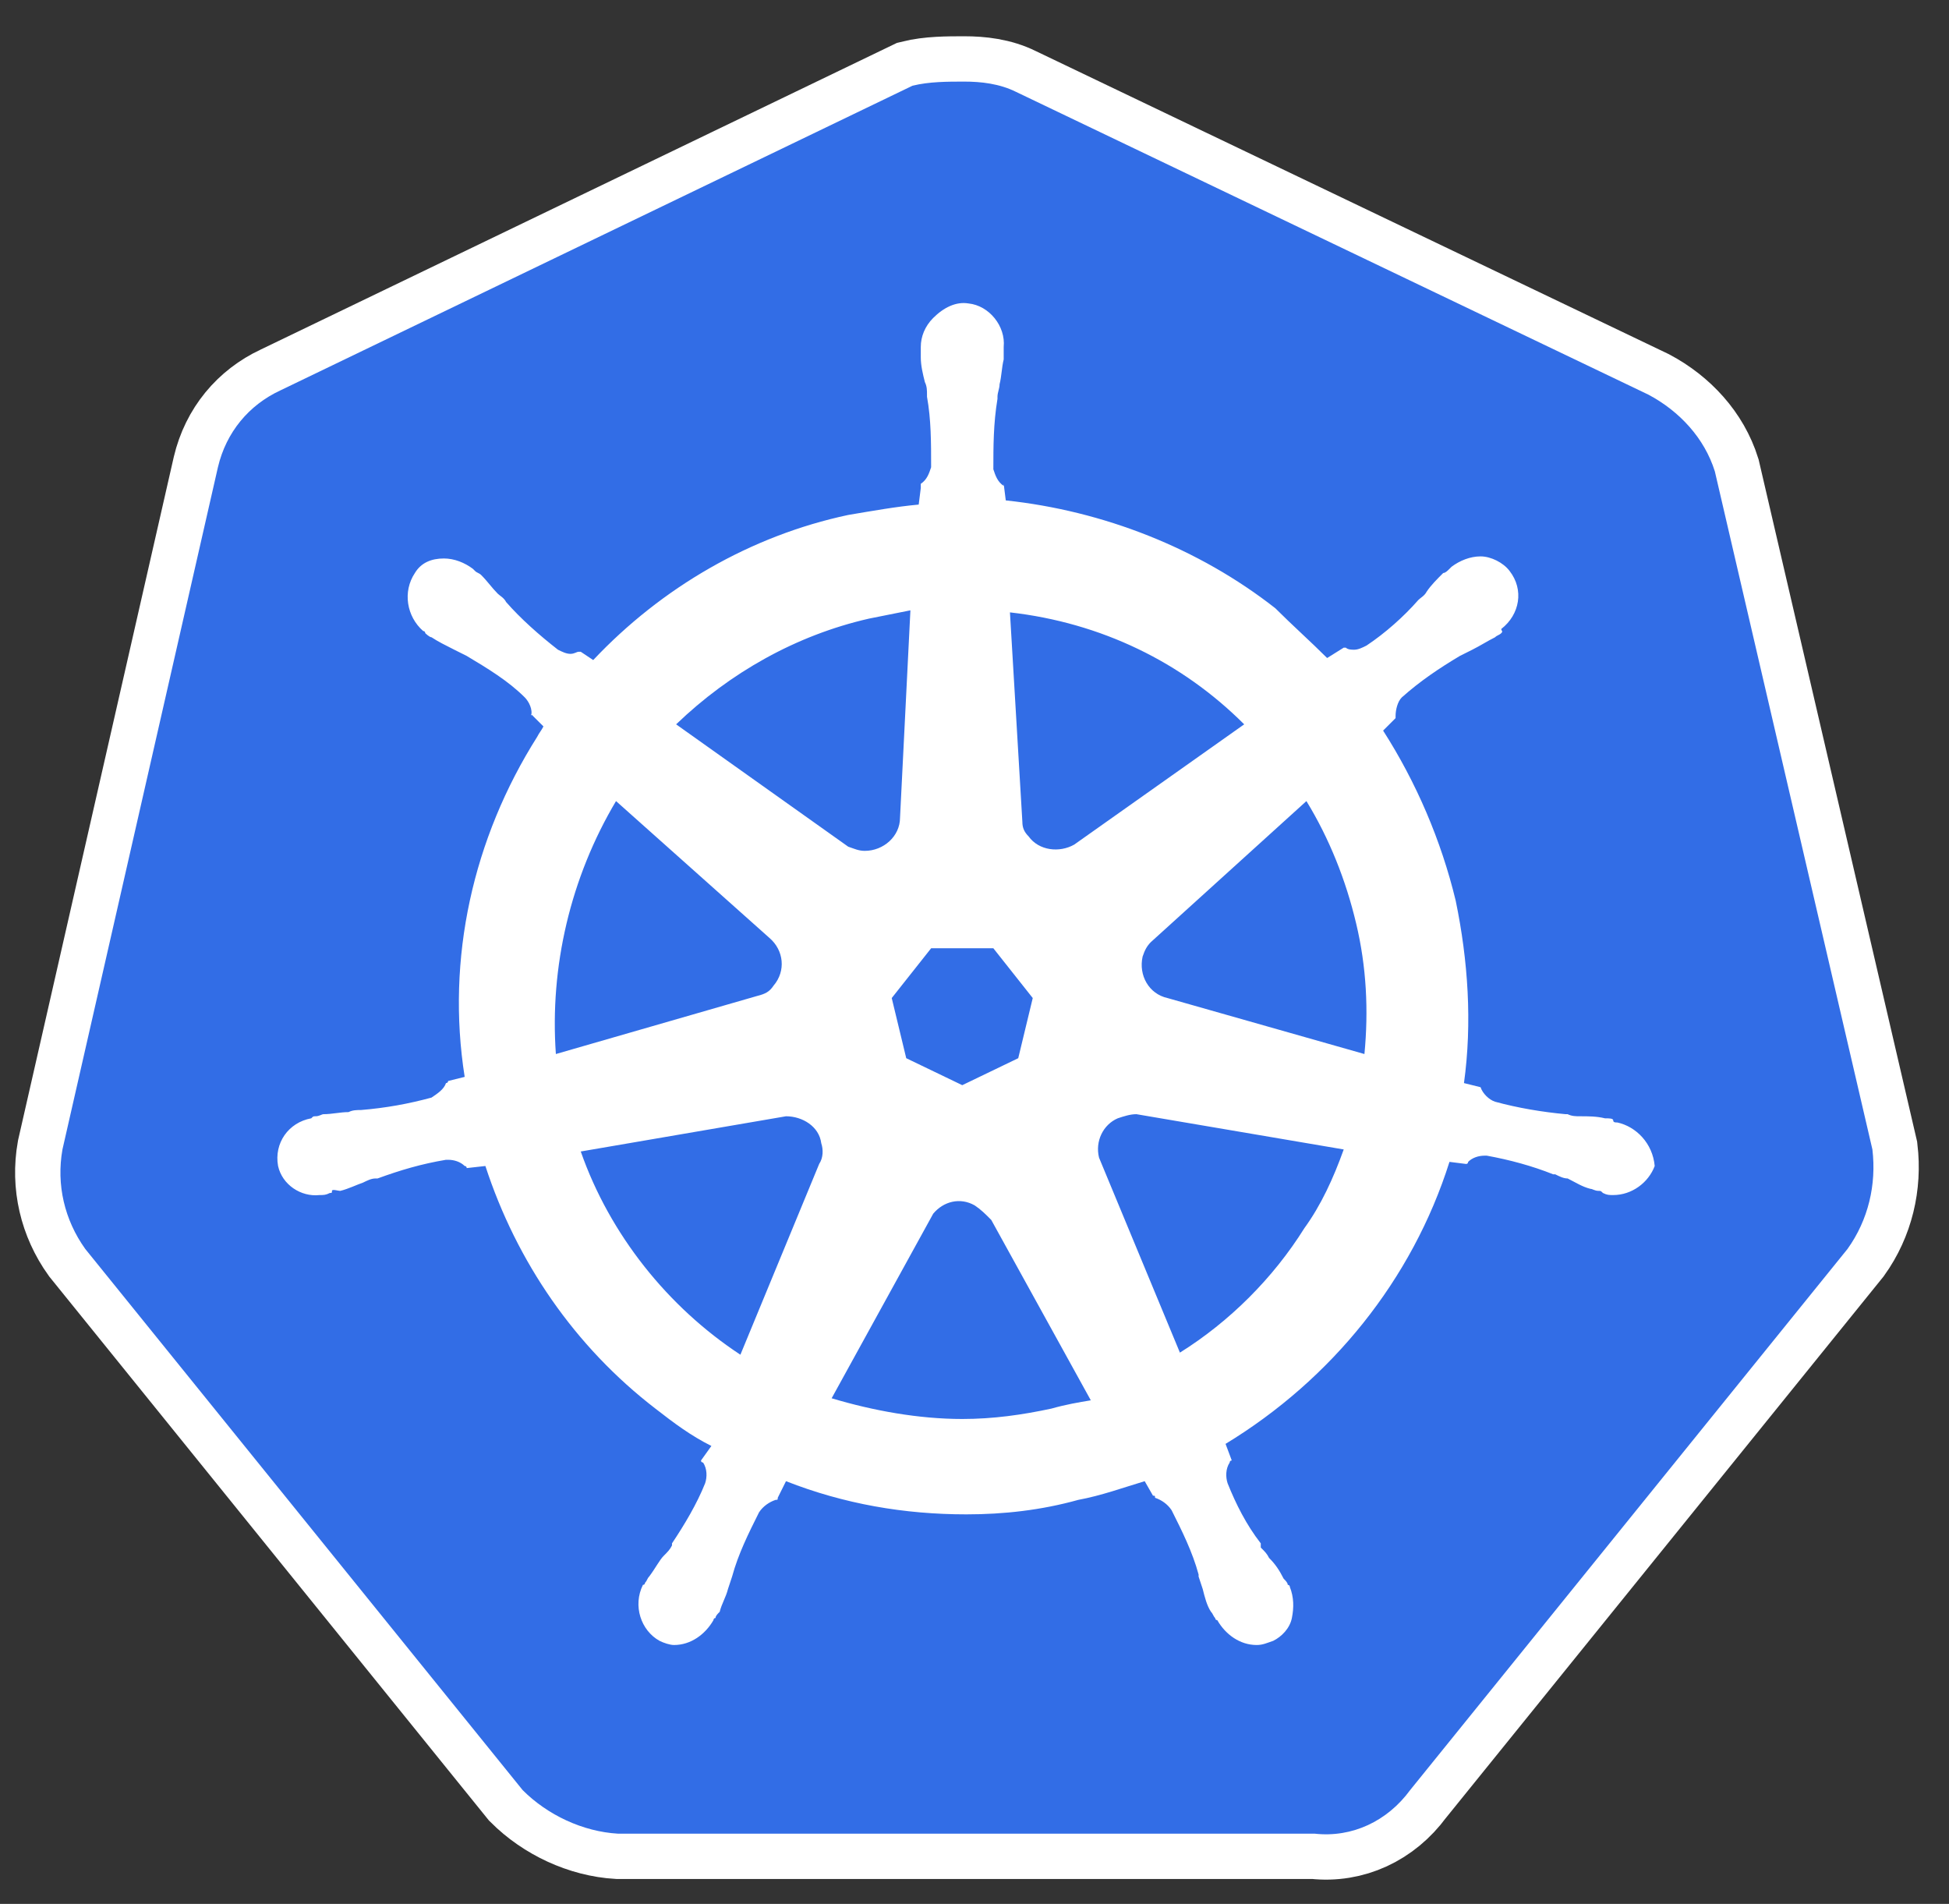 <svg width="43" height="42" viewBox="0 0 43 42" fill="none" xmlns="http://www.w3.org/2000/svg">
<rect x="0" y="0" width="43" height="42" fill="#333333" stroke="none"/>
<path d="M37.834 10.399C37.605 9.667 37.056 9.072 36.37 8.707L22.419 2.028C22.053 1.845 21.641 1.8 21.275 1.8C20.909 1.8 20.498 1.8 20.132 1.891L6.18 8.615C5.494 8.935 4.991 9.53 4.808 10.307L1.378 25.357C1.24 26.134 1.423 26.912 1.881 27.552L11.532 39.491C12.081 40.04 12.859 40.406 13.636 40.451H29.006C29.829 40.543 30.607 40.177 31.11 39.491L40.761 27.552C41.219 26.912 41.402 26.134 41.31 25.357L37.834 10.399Z" fill="white" stroke="white" stroke-width="2" stroke-miterlimit="10"/>
<path d="M37.834 10.399C37.605 9.667 37.056 9.072 36.37 8.707L22.419 2.028C22.053 1.845 21.641 1.8 21.275 1.8C20.909 1.8 20.498 1.8 20.132 1.891L6.18 8.615C5.494 8.935 4.991 9.53 4.808 10.307L1.378 25.357C1.24 26.134 1.423 26.912 1.881 27.552L11.532 39.491C12.081 40.04 12.859 40.406 13.636 40.451H29.006C29.829 40.543 30.607 40.177 31.11 39.491L40.761 27.552C41.219 26.912 41.402 26.134 41.31 25.357L37.834 10.399Z" fill="#326DE6"/>
<path d="M35.684 24.762C35.638 24.762 35.592 24.762 35.592 24.716C35.592 24.67 35.501 24.67 35.409 24.67C35.227 24.625 35.044 24.625 34.861 24.625C34.769 24.625 34.678 24.625 34.586 24.579H34.54C34.037 24.533 33.488 24.442 32.985 24.304C32.848 24.259 32.711 24.121 32.665 23.984L32.299 23.893C32.482 22.566 32.391 21.194 32.116 19.867C31.796 18.541 31.247 17.26 30.515 16.117L30.79 15.842V15.796C30.79 15.659 30.835 15.476 30.927 15.385C31.338 15.019 31.75 14.744 32.208 14.47C32.299 14.424 32.391 14.378 32.482 14.333C32.665 14.241 32.802 14.15 32.985 14.058C33.031 14.012 33.077 14.012 33.122 13.967C33.168 13.921 33.122 13.921 33.122 13.875C33.534 13.555 33.626 13.006 33.305 12.595C33.168 12.412 32.894 12.274 32.665 12.274C32.436 12.274 32.208 12.366 32.025 12.503L31.979 12.549C31.933 12.595 31.887 12.64 31.842 12.64C31.704 12.777 31.567 12.915 31.476 13.052C31.43 13.143 31.338 13.189 31.293 13.235C30.973 13.601 30.561 13.967 30.149 14.241C30.058 14.287 29.966 14.333 29.875 14.333C29.829 14.333 29.738 14.333 29.692 14.287H29.646L29.28 14.516C28.914 14.15 28.502 13.784 28.137 13.418C26.444 12.091 24.34 11.268 22.19 11.039L22.144 10.673V10.719C22.007 10.628 21.961 10.49 21.916 10.353C21.916 9.85 21.916 9.347 22.007 8.798V8.752C22.007 8.661 22.053 8.569 22.053 8.478C22.099 8.295 22.099 8.112 22.144 7.929V7.654C22.19 7.197 21.824 6.74 21.367 6.694C21.092 6.648 20.818 6.785 20.589 7.014C20.406 7.197 20.315 7.426 20.315 7.654V7.883C20.315 8.066 20.36 8.249 20.406 8.432C20.452 8.523 20.452 8.615 20.452 8.706V8.752C20.543 9.255 20.543 9.759 20.543 10.307C20.498 10.445 20.452 10.582 20.315 10.673V10.765L20.269 11.131C19.766 11.177 19.263 11.268 18.714 11.36C16.564 11.817 14.597 12.96 13.088 14.561L12.813 14.378H12.767C12.722 14.378 12.676 14.424 12.584 14.424C12.493 14.424 12.401 14.378 12.31 14.333C11.898 14.012 11.486 13.647 11.166 13.281C11.121 13.189 11.029 13.143 10.983 13.098C10.846 12.96 10.755 12.823 10.617 12.686C10.572 12.64 10.526 12.64 10.48 12.595C10.434 12.549 10.434 12.549 10.434 12.549C10.252 12.412 10.023 12.32 9.794 12.32C9.52 12.32 9.291 12.412 9.154 12.64C8.879 13.052 8.971 13.601 9.337 13.921C9.382 13.921 9.382 13.967 9.382 13.967C9.382 13.967 9.474 14.058 9.52 14.058C9.657 14.15 9.84 14.241 10.023 14.333C10.114 14.378 10.206 14.424 10.297 14.47C10.755 14.744 11.212 15.019 11.578 15.385C11.669 15.476 11.761 15.659 11.715 15.796V15.751L11.99 16.025C11.944 16.117 11.898 16.162 11.852 16.254C10.434 18.495 9.84 21.148 10.252 23.756L9.886 23.847C9.886 23.893 9.84 23.893 9.84 23.893C9.794 24.03 9.657 24.121 9.52 24.213C9.016 24.35 8.513 24.442 7.964 24.487C7.873 24.487 7.781 24.487 7.69 24.533C7.507 24.533 7.324 24.579 7.141 24.579C7.095 24.579 7.05 24.625 6.958 24.625C6.912 24.625 6.912 24.625 6.867 24.67C6.363 24.762 6.043 25.219 6.135 25.722C6.226 26.134 6.638 26.409 7.05 26.363C7.141 26.363 7.187 26.363 7.278 26.317C7.324 26.317 7.324 26.317 7.324 26.271C7.324 26.226 7.461 26.271 7.507 26.271C7.69 26.226 7.873 26.134 8.01 26.088C8.102 26.043 8.193 25.997 8.285 25.997H8.33C8.833 25.814 9.291 25.677 9.84 25.585H9.886C10.023 25.585 10.16 25.631 10.252 25.722C10.297 25.722 10.297 25.768 10.297 25.768L10.709 25.722C11.395 27.826 12.676 29.702 14.46 31.074C14.871 31.394 15.237 31.669 15.695 31.898L15.466 32.218C15.466 32.264 15.512 32.264 15.512 32.264C15.603 32.401 15.603 32.584 15.557 32.721C15.375 33.178 15.1 33.636 14.826 34.047V34.093C14.78 34.185 14.734 34.23 14.643 34.322C14.551 34.413 14.46 34.596 14.322 34.779C14.277 34.825 14.277 34.871 14.231 34.916C14.231 34.916 14.231 34.962 14.185 34.962C13.957 35.42 14.139 35.968 14.551 36.197C14.643 36.243 14.78 36.289 14.871 36.289C15.237 36.289 15.557 36.06 15.741 35.74C15.741 35.74 15.741 35.694 15.786 35.694C15.786 35.648 15.832 35.603 15.878 35.557C15.924 35.374 16.015 35.237 16.061 35.054L16.152 34.779C16.289 34.276 16.518 33.819 16.747 33.361C16.838 33.224 16.976 33.133 17.113 33.087C17.159 33.087 17.159 33.087 17.159 33.041L17.341 32.675C18.622 33.178 19.949 33.407 21.321 33.407C22.144 33.407 22.968 33.316 23.791 33.087C24.294 32.995 24.797 32.812 25.255 32.675L25.438 32.995C25.483 32.995 25.483 32.995 25.483 33.041C25.621 33.087 25.758 33.178 25.849 33.316C26.078 33.773 26.307 34.23 26.444 34.733V34.779L26.535 35.054C26.581 35.237 26.627 35.42 26.718 35.557C26.764 35.603 26.764 35.648 26.81 35.694C26.81 35.694 26.81 35.74 26.856 35.74C27.039 36.06 27.359 36.289 27.725 36.289C27.862 36.289 27.953 36.243 28.091 36.197C28.274 36.106 28.457 35.923 28.502 35.694C28.548 35.465 28.548 35.237 28.457 35.008C28.457 34.962 28.411 34.962 28.411 34.962C28.411 34.916 28.365 34.871 28.32 34.825C28.228 34.642 28.137 34.505 27.999 34.368C27.953 34.276 27.908 34.23 27.816 34.139V34.047C27.496 33.636 27.267 33.178 27.084 32.721C27.039 32.584 27.039 32.401 27.13 32.264C27.13 32.218 27.176 32.218 27.176 32.218L27.039 31.852C29.372 30.434 31.155 28.238 31.979 25.631L32.345 25.677C32.391 25.677 32.391 25.631 32.391 25.631C32.482 25.539 32.619 25.494 32.756 25.494H32.802C33.305 25.585 33.809 25.722 34.266 25.905H34.312C34.403 25.951 34.495 25.997 34.586 25.997C34.769 26.088 34.906 26.18 35.089 26.226C35.135 26.226 35.181 26.271 35.272 26.271C35.318 26.271 35.318 26.271 35.364 26.317C35.455 26.363 35.501 26.363 35.592 26.363C36.004 26.363 36.37 26.088 36.507 25.722C36.462 25.219 36.096 24.853 35.684 24.762ZM22.465 23.344L21.23 23.939L19.994 23.344L19.674 22.017L20.543 20.919H21.916L22.785 22.017L22.465 23.344ZM29.92 20.371C30.149 21.331 30.195 22.292 30.103 23.252L25.758 22.017C25.346 21.926 25.117 21.514 25.209 21.102C25.255 20.965 25.3 20.874 25.392 20.782L28.823 17.672C29.326 18.495 29.692 19.41 29.92 20.371ZM27.45 15.979L23.7 18.632C23.379 18.815 22.922 18.77 22.693 18.45C22.602 18.358 22.556 18.267 22.556 18.129L22.282 13.509C24.294 13.738 26.078 14.607 27.45 15.979ZM19.171 13.647L20.086 13.464L19.857 18.038C19.857 18.45 19.491 18.77 19.08 18.77C18.942 18.77 18.851 18.724 18.714 18.678L14.917 15.979C16.106 14.836 17.57 14.012 19.171 13.647ZM13.591 17.672L16.976 20.691C17.296 20.965 17.341 21.423 17.067 21.743C16.976 21.88 16.884 21.926 16.701 21.972L12.264 23.252C12.127 21.331 12.584 19.364 13.591 17.672ZM12.813 25.402L17.341 24.625C17.707 24.625 18.073 24.853 18.119 25.219C18.165 25.357 18.165 25.539 18.073 25.677L16.335 29.885C14.734 28.833 13.453 27.232 12.813 25.402ZM23.196 31.074C22.556 31.211 21.916 31.303 21.23 31.303C20.269 31.303 19.263 31.12 18.348 30.846L20.589 26.774C20.818 26.5 21.184 26.409 21.504 26.591C21.641 26.683 21.733 26.774 21.87 26.912L24.066 30.891C23.791 30.937 23.517 30.983 23.196 31.074ZM28.777 27.095C28.091 28.192 27.13 29.153 26.032 29.839L24.248 25.539C24.157 25.174 24.34 24.808 24.66 24.67C24.797 24.625 24.935 24.579 25.072 24.579L29.646 25.357C29.417 25.997 29.143 26.591 28.777 27.095Z" fill="white"/>
</svg>
